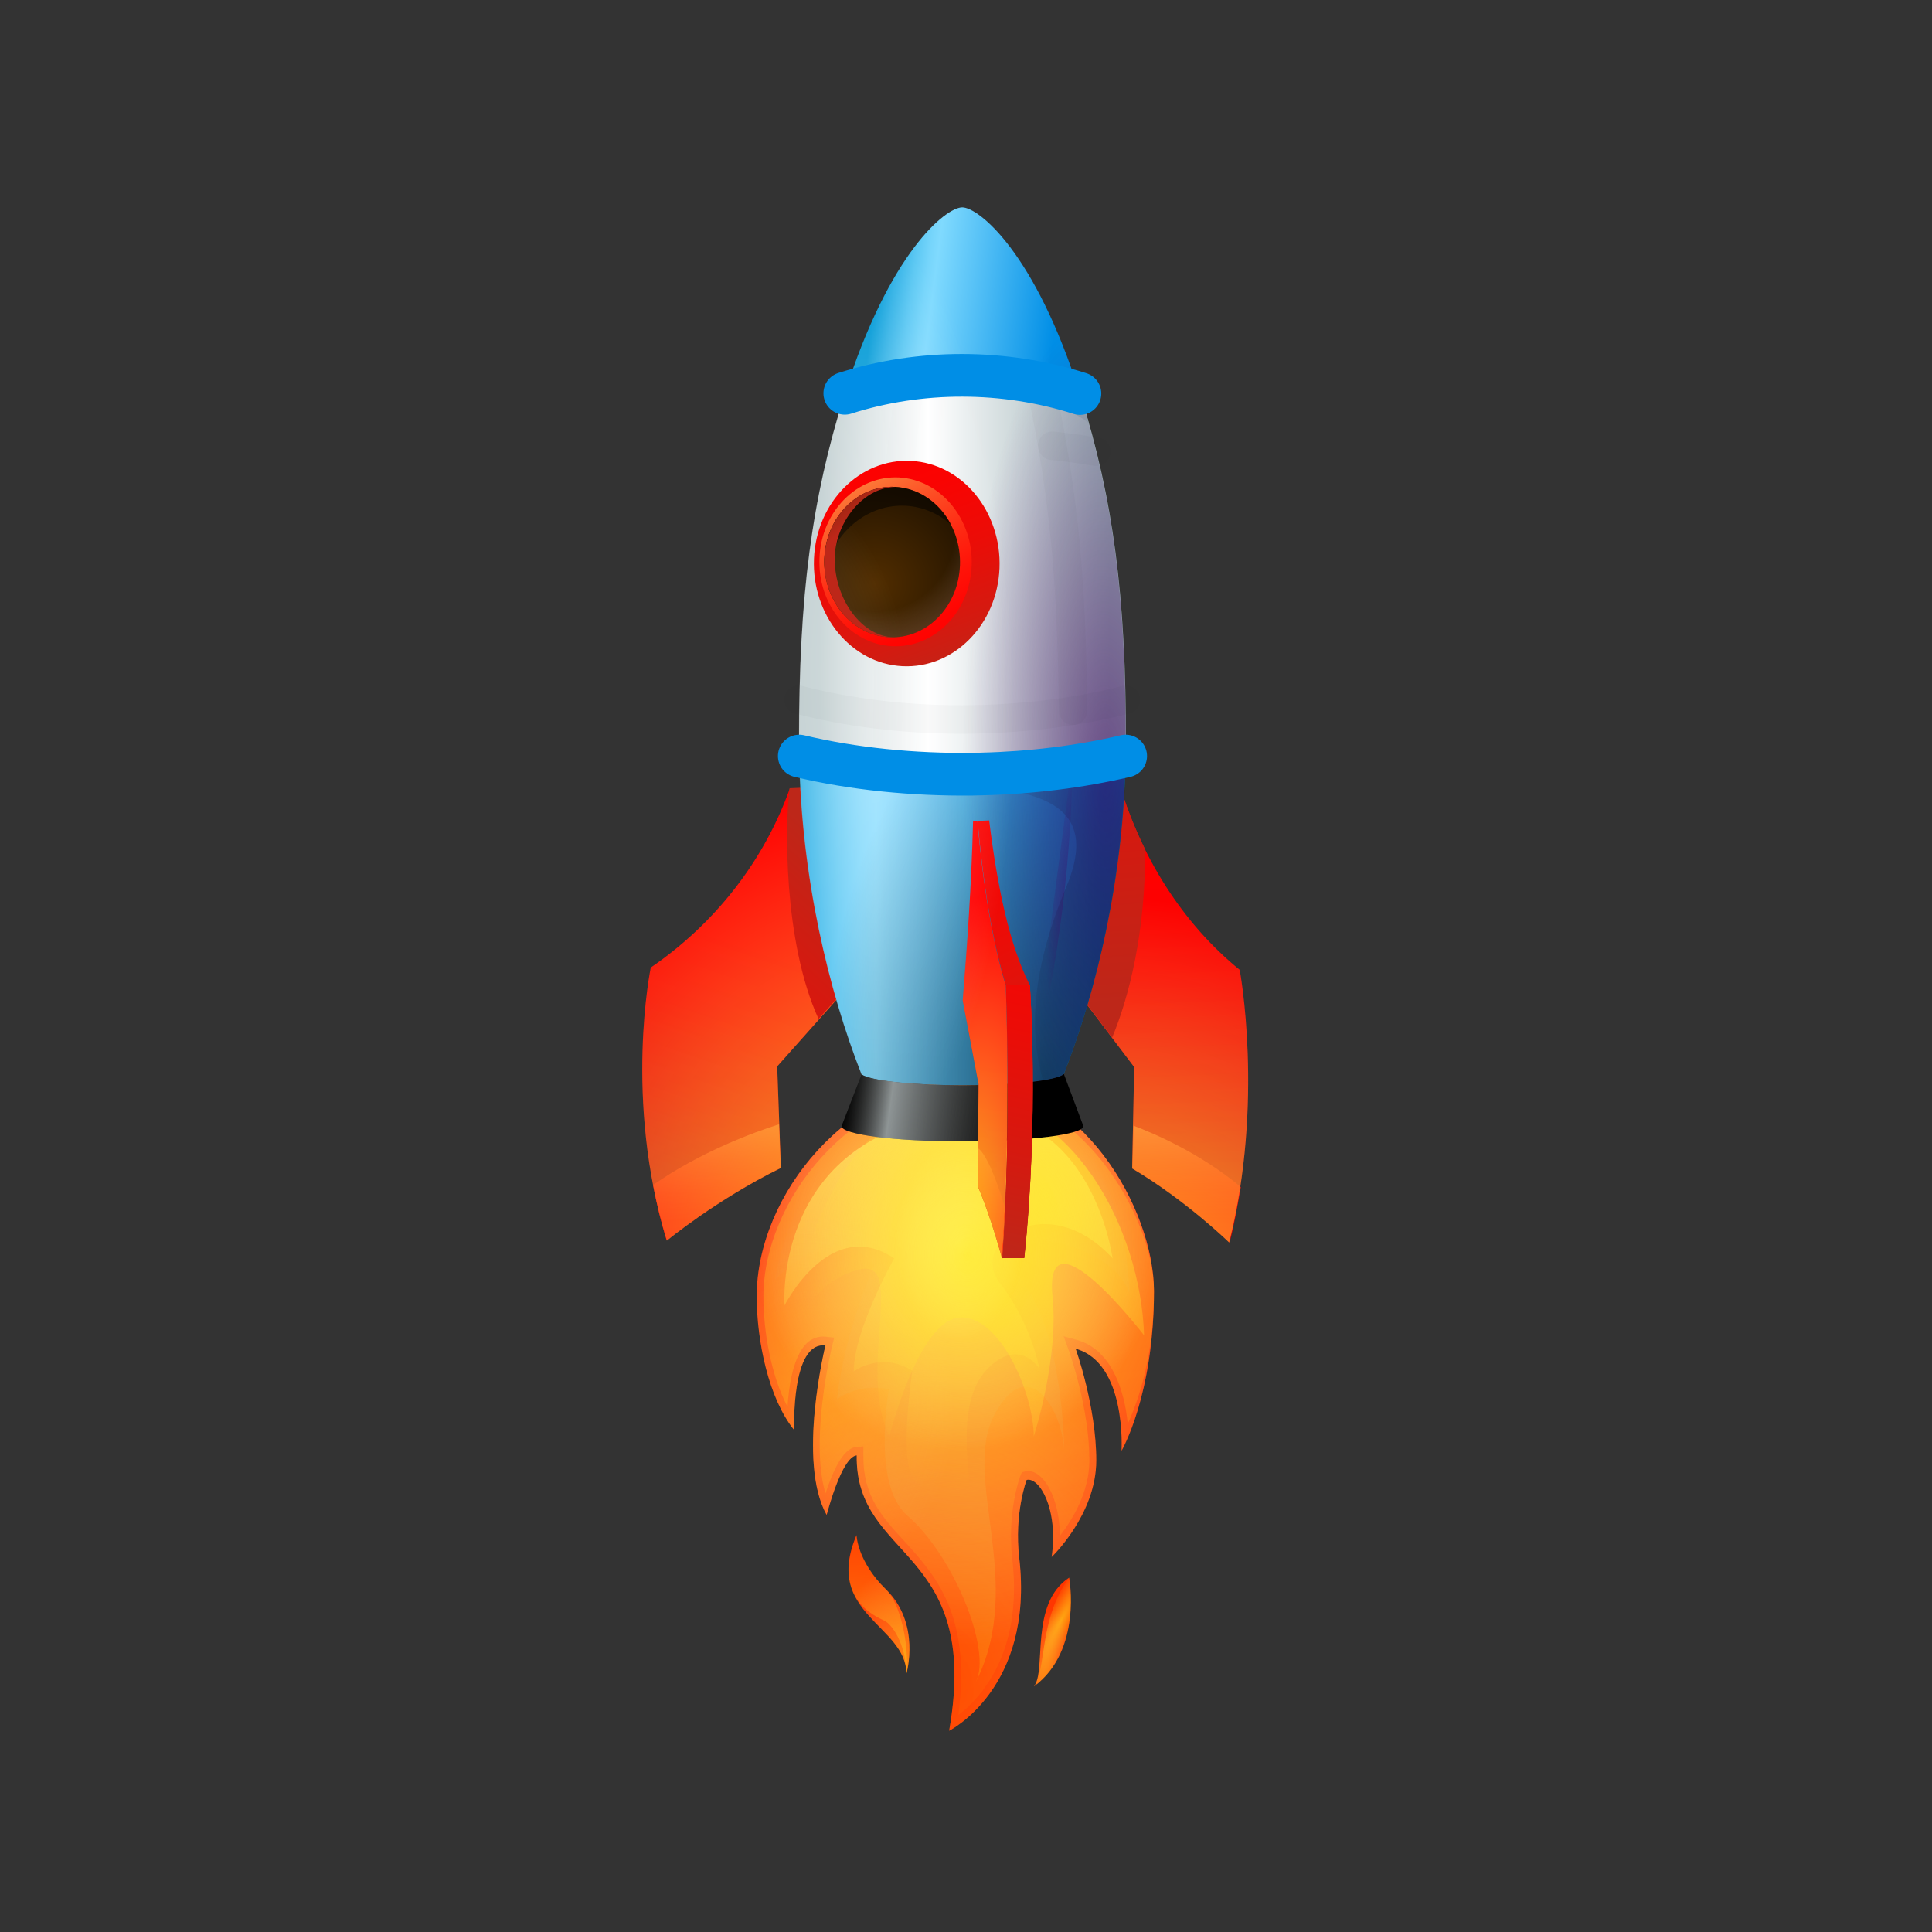 <svg width="1132" height="1132" viewBox="0 0 1132 1132" fill="none" xmlns="http://www.w3.org/2000/svg">
<rect x="0" y="0" width="1132" height="1132" fill="#333333" stroke="none"/>
<g clip-path="url(#clip0_5_2)">
<path d="M501.981 852.709C501.037 914.798 575.115 906.179 556.124 1014.06C556.124 1014.06 605.958 989.28 597.203 912.913C594.107 886.65 601.513 867.119 601.513 867.119C608.787 865.234 620.235 883.686 616.195 912.24C616.195 912.24 642.325 887.458 642.324 855.672C642.324 823.885 630.203 790.214 630.203 790.214C660.237 798.43 657.14 850.015 657.14 850.015C657.14 850.015 676.132 817.556 676.131 756.406C676.131 708.997 633.973 632.898 565.956 633.033C497.939 633.168 443.257 699.974 443.39 759.639C443.391 785.768 450.395 819.441 465.346 837.894C465.346 837.894 463.325 785.769 483.663 788.328C483.663 788.328 466.827 856.345 484.336 887.592C484.471 887.458 492.957 853.652 501.981 852.709Z" fill="url(#paint0_linear_5_2)"/>
<path d="M501.854 899.448C482.055 945.646 531.08 952.11 531.079 980.663C531.079 980.663 539.699 951.301 519.094 931.234C502.257 914.936 501.854 899.448 501.854 899.448Z" fill="url(#paint1_linear_5_2)"/>
<path d="M605.827 988.072C613.369 978.644 602.999 939.72 626.434 924.365C626.434 924.365 634.381 967.061 605.827 988.072Z" fill="url(#paint2_linear_5_2)"/>
<path opacity="0.5" d="M660.776 834.255C667.241 819.979 676.266 793.715 676.131 756.406C676.131 714.654 634.244 638.015 565.956 638.152C499.153 638.153 447.299 703.475 447.299 759.775C447.297 779.976 451.744 805.973 461.439 824.288C462.114 812.842 464.404 797.084 471.138 788.733C474.639 784.421 479.085 782.672 483.934 783.211L488.781 783.748L487.301 789.81C487.165 790.482 474.369 843.414 483.663 875.066C487.435 863.483 493.629 848.667 501.442 847.859L505.886 847.455L505.886 853.112C505.617 876.277 516.662 888.67 529.726 902.811C548.313 923.284 569.189 946.315 561.512 1004.9C574.308 995.073 599.36 968.673 593.165 913.722C589.931 886.244 597.475 865.774 597.743 864.964L598.687 862.676L600.571 862.136C604.209 861.194 608.249 863.079 611.751 867.389C616.6 873.316 620.775 884.495 621.044 899.848C628.317 890.421 638.285 874.259 638.285 855.672C638.285 825.233 626.7 792.637 626.567 792.234L623.199 782.94L631.012 785.096C651.214 790.752 658.891 814.592 660.776 834.255Z" fill="url(#paint3_linear_5_2)"/>
<path d="M531.079 980.663C532.83 963.827 527.579 939.451 519.094 931.234C511.282 923.692 502.661 910.761 501.854 899.448C488.519 932.445 507.241 944.703 517.881 949.417C522.594 951.436 530.811 963.155 531.079 980.663Z" fill="url(#paint4_radial_5_2)"/>
<path d="M571.755 985.511C601.252 927.192 563.135 865.64 582.665 828.871C602.33 791.967 622.13 826.044 623.477 849.21C623.477 849.21 623.341 774.458 594.249 745.096C565.291 715.6 650.142 722.064 661.726 757.89C661.726 757.89 661.727 638.02 565.964 638.154C470.201 638.288 454.174 749.675 454.174 749.675C454.174 749.675 489.057 711.827 512.223 741.458C512.223 741.458 494.85 780.115 490.404 819.846C490.404 819.846 502.393 810.285 520.843 813.92C520.843 813.92 510.609 869.682 531.484 887.863C558.556 911.165 581.32 966.792 571.755 985.511Z" fill="url(#paint5_linear_5_2)"/>
<path d="M564.609 916.954C579.962 891.362 550.061 825.365 581.578 799.236C598.954 784.826 609.054 802.199 609.054 802.199C609.054 802.199 604.342 775.398 585.754 751.692C567.168 727.988 613.769 695.661 651.886 737.281C651.886 737.281 638.821 637.478 550.198 654.18C452.55 672.632 459.686 764.891 459.686 764.891C459.686 764.891 486.22 711.959 523.933 737.281C523.933 737.281 500.227 779.302 500.227 803.546C500.227 803.546 516.254 791.558 534.572 803.142C534.572 803.142 525.952 859.171 536.323 867.657C561.105 887.86 564.609 916.954 564.609 916.954Z" fill="url(#paint6_linear_5_2)"/>
<path opacity="0.5" d="M501.981 852.709C501.037 914.798 575.115 906.179 556.124 1014.06C556.124 1014.06 605.958 989.28 597.203 912.913C594.107 886.65 601.513 867.119 601.513 867.119C608.787 865.234 620.235 883.686 616.195 912.24C616.195 912.24 642.325 887.458 642.324 855.672C642.324 823.885 630.203 790.214 630.203 790.214C660.237 798.43 657.14 850.015 657.14 850.015C657.14 850.015 676.132 817.556 676.131 756.406C676.131 708.997 633.973 632.898 565.956 633.033C497.939 633.168 443.257 699.974 443.39 759.639C443.391 785.768 450.395 819.441 465.346 837.894C465.346 837.894 463.325 785.769 483.663 788.328C483.663 788.328 466.827 856.345 484.336 887.592C484.471 887.458 492.957 853.652 501.981 852.709Z" fill="url(#paint7_radial_5_2)"/>
<path opacity="0.5" d="M501.981 852.709C501.037 914.798 575.115 906.179 556.124 1014.06C556.124 1014.06 605.958 989.28 597.203 912.913C594.107 886.65 601.513 867.119 601.513 867.119C608.787 865.234 620.235 883.686 616.195 912.24C616.195 912.24 642.325 887.458 642.324 855.672C642.324 823.885 630.203 790.214 630.203 790.214C660.237 798.43 657.14 850.015 657.14 850.015C657.14 850.015 676.132 817.556 676.131 756.406C676.131 708.997 633.973 632.898 565.956 633.033C497.939 633.168 443.257 699.974 443.39 759.639C443.391 785.768 450.395 819.441 465.346 837.894C465.346 837.894 463.325 785.769 483.663 788.328C483.663 788.328 466.827 856.345 484.336 887.592C484.471 887.458 492.957 853.652 501.981 852.709Z" fill="url(#paint8_radial_5_2)"/>
<path d="M670.342 782.404C668.322 718.965 627.241 643.137 563.13 643.137C499.02 643.137 466.965 729.068 464.943 779.305C464.943 779.305 477.066 749.675 504.003 743.748C530.94 737.822 502.119 803.012 521.108 841.666C521.108 841.666 537.809 774.591 561.65 772.033C585.489 769.474 605.693 816.346 605.692 841.666C605.692 841.666 620.374 796.277 616.737 760.316C611.08 705.364 670.342 782.404 670.342 782.404Z" fill="url(#paint9_radial_5_2)"/>
<path opacity="0.5" d="M501.981 852.709C501.037 914.798 575.115 906.179 556.124 1014.06C556.124 1014.06 605.958 989.28 597.203 912.913C594.107 886.65 601.513 867.119 601.513 867.119C608.787 865.234 620.235 883.686 616.195 912.24C616.195 912.24 642.325 887.458 642.324 855.672C642.324 823.885 630.203 790.214 630.203 790.214C660.237 798.43 657.14 850.015 657.14 850.015C657.14 850.015 676.132 817.556 676.131 756.406C676.131 708.997 633.973 632.898 565.956 633.033C497.939 633.168 443.257 699.974 443.39 759.639C443.391 785.768 450.395 819.441 465.346 837.894C465.346 837.894 463.325 785.769 483.663 788.328C483.663 788.328 466.827 856.345 484.336 887.592C484.471 887.458 492.957 853.652 501.981 852.709Z" fill="url(#paint10_radial_5_2)"/>
<path opacity="0.5" d="M501.854 899.448C482.055 945.646 531.08 952.11 531.079 980.663C531.079 980.663 539.699 951.301 519.094 931.234C502.257 914.936 501.854 899.448 501.854 899.448Z" fill="url(#paint11_radial_5_2)"/>
<path d="M605.817 988.062C613.36 978.634 608.375 948.867 626.424 924.355C626.424 924.355 634.371 967.051 605.817 988.062Z" fill="url(#paint12_radial_5_2)"/>
<path opacity="0.5" d="M605.827 988.072C613.369 978.644 602.999 939.72 626.434 924.365C626.434 924.365 634.381 967.061 605.827 988.072Z" fill="url(#paint13_radial_5_2)"/>
<path opacity="0.5" d="M501.981 852.709C501.037 914.798 575.115 906.179 556.124 1014.06C556.124 1014.06 605.958 989.28 597.203 912.913C594.107 886.65 601.513 867.119 601.513 867.119C608.787 865.234 620.235 883.686 616.195 912.24C616.195 912.24 642.325 887.458 642.324 855.672C642.324 823.885 630.203 790.214 630.203 790.214C660.237 798.43 657.14 850.015 657.14 850.015C657.14 850.015 676.132 817.556 676.131 756.406C676.131 708.997 633.973 632.898 565.956 633.033C497.939 633.168 443.257 699.974 443.39 759.639C443.391 785.768 450.395 819.441 465.346 837.894C465.346 837.894 463.325 785.769 483.663 788.328C483.663 788.328 466.827 856.345 484.336 887.592C484.471 887.458 492.957 853.652 501.981 852.709Z" fill="url(#paint14_radial_5_2)"/>
<path opacity="0.25" d="M501.981 852.709C501.037 914.798 575.115 906.179 556.124 1014.06C556.124 1014.06 605.958 989.28 597.203 912.913C594.107 886.65 601.513 867.119 601.513 867.119C608.787 865.234 620.235 883.686 616.195 912.24C616.195 912.24 642.325 887.458 642.324 855.672C642.324 823.885 630.203 790.214 630.203 790.214C660.237 798.43 657.14 850.015 657.14 850.015C657.14 850.015 676.132 817.556 676.131 756.406C676.131 708.997 633.973 632.898 565.956 633.033C497.939 633.168 443.257 699.974 443.39 759.639C443.391 785.768 450.395 819.441 465.346 837.894C465.346 837.894 463.325 785.769 483.663 788.328C483.663 788.328 466.827 856.345 484.336 887.592C484.471 887.458 492.957 853.652 501.981 852.709Z" fill="url(#paint15_radial_5_2)"/>
<path opacity="0.75" d="M501.981 852.709C501.037 914.798 575.115 906.179 556.124 1014.06C556.124 1014.06 605.958 989.28 597.203 912.913C594.107 886.65 601.513 867.119 601.513 867.119C608.787 865.234 620.235 883.686 616.195 912.24C616.195 912.24 642.325 887.458 642.324 855.672C642.324 823.885 630.203 790.214 630.203 790.214C660.237 798.43 657.14 850.015 657.14 850.015C657.14 850.015 676.132 817.556 676.131 756.406C676.131 708.997 633.973 632.898 565.956 633.033C497.939 633.168 443.257 699.974 443.39 759.639C443.391 785.768 450.395 819.441 465.346 837.894C465.346 837.894 463.325 785.769 483.663 788.328C483.663 788.328 466.827 856.345 484.336 887.592C484.471 887.458 492.957 853.652 501.981 852.709Z" fill="url(#paint16_radial_5_2)"/>
<path d="M726.368 568.255C693.236 541.321 668.32 502.395 655.389 457.677L651.212 443.535L624.274 572.028L664.548 625.229L663.335 684.628C695.121 703.484 720.174 727.995 720.174 727.995C740.914 645.567 726.368 568.255 726.368 568.255Z" fill="url(#paint17_linear_5_2)"/>
<path d="M720.44 727.988C720.44 727.988 695.253 703.069 663.603 684.618L664.143 659.566C676.668 664.28 703.741 675.999 727.04 695.527C725.155 706.034 723.269 717.079 720.44 727.988Z" fill="url(#paint18_linear_5_2)"/>
<path opacity="0.75" d="M726.368 568.255C693.236 541.321 668.32 502.395 655.389 457.677L651.212 443.535L624.274 572.028L664.548 625.229L663.335 684.628C695.121 703.484 720.174 727.995 720.174 727.995C740.914 645.567 726.368 568.255 726.368 568.255Z" fill="url(#paint19_radial_5_2)"/>
<path d="M671.004 497.806C664.81 485.144 659.422 471.676 655.38 457.668L653.091 449.722C652.014 449.993 650.937 450.26 649.859 450.531L624.538 572.019L651.608 607.98C661.442 584.41 671.139 546.697 671.004 497.806Z" fill="url(#paint20_linear_5_2)"/>
<path d="M469.651 465.079C466.957 464.002 465.205 463.06 462.782 461.981C447.562 504.677 418.739 541.312 381.296 566.903C381.296 566.903 365.268 644.078 390.724 726.91C390.724 726.91 419.952 702.802 457.529 684.349L455.373 624.817L499.012 575.79C486.083 542.119 473.692 504.677 469.651 465.079Z" fill="url(#paint21_linear_5_2)"/>
<path d="M390.587 726.774C390.587 726.774 419.815 702.665 457.392 684.213L456.449 658.757C441.5 663.472 410.386 674.919 382.642 694.315C384.663 704.956 387.221 715.865 390.587 726.774Z" fill="url(#paint22_linear_5_2)"/>
<path opacity="0.75" d="M469.651 465.079C466.957 464.002 465.205 463.06 462.782 461.981C447.562 504.677 418.739 541.312 381.296 566.903C381.296 566.903 365.268 644.078 390.724 726.91C390.724 726.91 419.952 702.802 457.529 684.349L455.373 624.817L499.012 575.79C486.083 542.119 473.692 504.677 469.651 465.079Z" fill="url(#paint23_radial_5_2)"/>
<path d="M462.647 461.84C459.953 481.774 458.742 551.406 479.617 597.066L498.609 575.651C485.948 542.248 476.251 501.033 472.209 461.437L462.647 461.84Z" fill="url(#paint24_linear_5_2)"/>
<path d="M468.315 442.996C499.832 450.538 535.121 454.039 570.003 453.637C571.619 453.636 573.37 453.502 574.987 453.501C604.213 452.827 633.037 449.326 659.573 442.995C659.57 440.033 659.707 437.204 659.705 434.241C659.705 349.389 652.431 292.821 633.038 231.133C588.726 216.99 539.162 216.99 494.85 231.132C475.455 292.818 468.181 349.118 468.181 434.24C468.18 437.204 468.182 440.166 468.315 442.996Z" fill="url(#paint25_linear_5_2)"/>
<path d="M632.893 231.266C606.493 147.491 573.227 121.495 563.799 121.495C554.371 121.495 521.237 147.356 494.705 231.265C539.017 217.123 588.581 217.123 632.893 231.266Z" fill="url(#paint26_linear_5_2)"/>
<path d="M563.934 635.861C594.377 635.861 619.56 633.033 623.331 629.261C642.595 580.101 658.352 514.239 659.566 442.988C633.165 449.185 604.209 452.822 574.981 453.495C573.364 453.495 571.613 453.63 569.996 453.63C535.114 454.033 499.826 450.531 468.308 442.989C469.521 514.238 485.547 580.369 504.809 629.531C509.523 633.167 534.171 635.996 563.934 635.861Z" fill="url(#paint27_linear_5_2)"/>
<path opacity="0.75" d="M563.934 635.861C594.377 635.861 619.56 633.033 623.331 629.261C642.595 580.101 658.352 514.239 659.566 442.988C633.165 449.185 604.209 452.822 574.981 453.495C573.364 453.495 571.613 453.63 569.996 453.63C535.114 454.033 499.826 450.531 468.308 442.989C469.521 514.238 485.547 580.369 504.809 629.531C509.523 633.167 534.171 635.996 563.934 635.861Z" fill="url(#paint28_radial_5_2)"/>
<path opacity="0.5" d="M574.981 453.495C573.364 453.495 571.613 453.63 569.996 453.63C535.114 454.033 499.826 450.531 468.308 442.989C468.308 444.875 468.443 446.626 468.577 448.377C539.423 470.197 658.486 439.486 624.679 519.896C602.592 572.69 603.94 607.711 611.077 632.898C617.677 631.955 622.12 630.473 623.468 629.125C642.729 579.967 658.486 514.104 659.7 442.854C633.03 449.319 604.209 452.822 574.981 453.495Z" fill="url(#paint29_radial_5_2)"/>
<path d="M563.934 635.866C534.303 635.865 509.654 633.035 504.806 629.534L493.089 659.839C493.087 664.687 524.739 668.862 563.934 668.728C602.992 668.73 634.777 664.687 634.779 659.839L623.331 629.266C619.56 633.037 594.373 635.866 563.934 635.866Z" fill="url(#paint30_linear_5_2)"/>
<path d="M563.934 635.866C534.303 635.865 509.654 633.035 504.806 629.534L493.089 659.839C493.087 664.687 524.739 668.862 563.934 668.728C602.992 668.73 634.777 664.687 634.779 659.839L623.331 629.266C619.56 633.037 594.373 635.866 563.934 635.866Z" fill="url(#paint31_linear_5_2)"/>
<path d="M637.887 247.833C637.752 247.16 633.173 231.805 632.903 231.267C588.591 217.125 539.025 217.126 494.713 231.268C494.579 231.941 494.311 232.479 494.175 233.153C539.162 220.761 608.255 224.937 637.887 247.833Z" fill="url(#paint32_linear_5_2)"/>
<path opacity="0.75" d="M563.804 121.49C554.376 121.49 521.244 147.349 494.709 231.26C475.314 292.947 468.043 349.245 468.041 434.369C468.042 437.33 468.176 440.16 468.177 443.122C469.389 514.371 485.417 580.504 504.677 629.664C509.525 633.165 534.173 635.994 563.805 635.995C594.243 635.995 619.43 633.167 623.201 629.396C642.463 580.233 658.22 514.371 659.431 443.123C659.434 440.16 659.568 437.329 659.568 434.369C659.567 349.515 652.293 292.947 632.9 231.259C606.635 147.35 573.366 121.356 563.804 121.49Z" fill="url(#paint33_radial_5_2)"/>
<path d="M600.039 737.156C608.793 655.401 603.542 579.302 603.407 577.282H589.397C589.397 577.282 592.765 654.458 587.378 737.155L600.039 737.156Z" fill="url(#paint34_linear_5_2)"/>
<path d="M589.26 577.414C581.855 553.575 576.061 520.039 572.695 481.115C571.887 481.113 571.078 481.115 570.135 481.247C569.193 518.828 566.633 554.518 564.076 586.17L573.369 635.331L572.829 694.863C580.776 713.315 587.106 737.423 587.106 737.423C592.629 654.59 589.26 577.414 589.26 577.414Z" fill="url(#paint35_linear_5_2)"/>
<path d="M588.851 707.657C588.851 707.657 580.367 678.161 573.23 672.909L573.093 694.862C581.04 713.314 587.37 737.423 587.37 737.423C587.909 727.187 588.313 717.355 588.851 707.657Z" fill="url(#paint36_linear_5_2)"/>
<path d="M603.412 577.287C591.29 553.313 584.421 519.778 579.571 480.717C577.282 480.851 575.128 480.851 572.839 480.986C576.205 519.91 581.996 553.448 589.404 577.289C589.404 577.289 592.77 654.463 587.383 737.16L600.179 737.026C608.934 654.463 603.412 577.287 603.412 577.287Z" fill="url(#paint37_linear_5_2)"/>
<path d="M600.039 737.156C608.793 655.401 603.542 579.302 603.407 577.282H589.397C589.397 577.282 592.765 654.458 587.378 737.155L600.039 737.156Z" fill="url(#paint38_linear_5_2)"/>
<path opacity="0.75" d="M589.26 577.414C581.855 553.575 576.061 520.039 572.695 481.115C571.887 481.113 571.078 481.115 570.135 481.247C569.193 518.828 566.633 554.518 564.076 586.17L573.369 635.331L572.829 694.863C580.776 713.315 587.106 737.423 587.106 737.423C592.629 654.59 589.26 577.414 589.26 577.414Z" fill="url(#paint39_radial_5_2)"/>
<path opacity="0.75" d="M563.804 121.49C554.376 121.49 521.244 147.349 494.709 231.26C475.314 292.947 468.043 349.245 468.041 434.369C468.042 437.33 468.176 440.16 468.177 443.122C469.389 514.371 485.417 580.504 504.677 629.664C509.525 633.165 534.173 635.994 563.805 635.995C594.243 635.995 619.43 633.167 623.201 629.396C642.463 580.233 658.22 514.371 659.431 443.123C659.434 440.16 659.568 437.329 659.568 434.369C659.567 349.515 652.293 292.947 632.9 231.259C606.635 147.35 573.366 121.356 563.804 121.49Z" fill="url(#paint40_radial_5_2)"/>
<g opacity="0.16">
<path opacity="0.16" d="M659.7 409.992C631.416 417.266 598.686 421.442 563.803 421.576C529.053 421.577 496.324 417.402 467.906 409.993" stroke="black" stroke-width="16.667" stroke-miterlimit="10" stroke-linecap="round" stroke-linejoin="round"/>
<path opacity="0.16" d="M616.474 261.172C625.497 262.115 633.983 263.327 642.334 264.673" stroke="black" stroke-width="16.667" stroke-miterlimit="10" stroke-linecap="round" stroke-linejoin="round"/>
<g opacity="0.16">
<path opacity="0.16" d="M533.768 222.113C533.229 225.077 532.825 228.175 532.423 231.271C523.532 292.959 520.164 349.393 520.164 434.246C520.166 437.208 520.164 440.172 520.3 442.999C520.434 445.829 520.3 448.656 520.434 451.486" stroke="black" stroke-width="16.667" stroke-miterlimit="10" stroke-linecap="round" stroke-linejoin="round"/>
</g>
<path opacity="0.16" d="M628.726 416.467C628.052 341.178 623.07 288.514 610.811 231.274C610.407 228.984 609.869 226.829 609.33 224.674" stroke="black" stroke-width="16.667" stroke-miterlimit="10" stroke-linecap="round" stroke-linejoin="round"/>
</g>
<path opacity="0.75" d="M604.204 629.259C617.134 580.233 627.776 514.102 628.583 442.986L604.204 629.259Z" fill="url(#paint41_radial_5_2)"/>
<path d="M585.618 332.955C584.272 366.087 558.817 391.812 528.779 390.332C498.744 388.851 475.579 360.566 476.925 327.433C478.274 294.299 503.729 268.574 533.764 270.056C563.799 271.537 586.964 299.822 585.618 332.955Z" fill="url(#paint42_linear_5_2)"/>
<path d="M569.317 331.47C568.239 358.676 547.364 379.822 522.717 378.608C498.068 377.398 478.942 354.232 480.154 326.891C481.234 299.682 502.109 278.536 526.756 279.75C551.271 281.095 570.394 304.263 569.317 331.47Z" fill="url(#paint43_linear_5_2)"/>
<path d="M562.453 331.338C561.509 355.718 542.787 374.44 520.968 373.362C499.014 372.15 482.044 351.677 482.986 327.3C483.93 302.92 502.652 284.198 524.471 285.276C546.29 286.353 563.395 306.961 562.453 331.338Z" fill="url(#paint44_radial_5_2)"/>
<path opacity="0.5" d="M562.453 331.338C561.509 355.718 542.787 374.44 520.968 373.362C499.014 372.15 482.044 351.677 482.986 327.3C483.93 302.92 502.652 284.198 524.471 285.276C546.29 286.353 563.395 306.961 562.453 331.338Z" fill="url(#paint45_radial_5_2)"/>
<path opacity="0.5" d="M530.67 296.326C540.637 296.865 549.797 300.905 557.203 307.236C550.603 294.711 538.618 285.954 524.476 285.281C502.522 284.068 483.935 302.925 482.991 327.305C482.991 329.728 482.992 332.152 483.262 334.576C488.918 311.41 508.313 295.248 530.67 296.326Z" fill="black"/>
<path d="M524.476 285.281C502.522 284.068 483.935 302.925 482.991 327.305C482.049 351.682 499.019 372.155 520.973 373.367C523.262 373.502 525.148 373.233 523.937 373.366C505.35 373.366 489.053 351.412 489.053 327.437C489.053 308.043 504.139 285.954 524.476 285.281Z" fill="url(#paint46_linear_5_2)"/>
<path opacity="0.5" d="M524.473 285.273C504.001 285.812 488.916 308.17 488.916 327.295C488.917 350.192 503.868 371.337 521.376 373.223C523.261 372.685 525.013 373.358 523.8 373.493C522.993 373.492 522.184 373.493 521.376 373.223C521.242 373.358 520.973 373.357 520.836 373.494C542.79 374.706 561.377 355.85 562.321 331.47C563.398 306.958 546.562 286.351 524.473 285.273Z" fill="url(#paint47_radial_5_2)"/>
<path d="M632.759 230.59C588.447 216.448 539.286 216.313 494.974 230.455" stroke="#008EE6" stroke-width="25" stroke-miterlimit="10" stroke-linecap="round" stroke-linejoin="round"/>
<path d="M659.566 442.988C633.165 449.185 604.209 452.822 574.981 453.495C573.364 453.495 571.613 453.63 569.996 453.63C535.114 454.033 499.826 450.531 468.308 442.989" stroke="#008EE6" stroke-width="25" stroke-miterlimit="10" stroke-linecap="round" stroke-linejoin="round"/>
</g>
<defs>
<linearGradient id="paint0_linear_5_2" x1="540.84" y1="622.916" x2="609.506" y2="1120.52" gradientUnits="userSpaceOnUse">
<stop stop-color="#FF0000"/>
<stop offset="0.232" stop-color="#FF1500"/>
<stop offset="0.737" stop-color="#FF3D00"/>
<stop offset="0.999" stop-color="#FF4C00"/>
</linearGradient>
<linearGradient id="paint1_linear_5_2" x1="473.009" y1="637.474" x2="540.848" y2="1129.08" gradientUnits="userSpaceOnUse">
<stop stop-color="#FF0000"/>
<stop offset="0.232" stop-color="#FF1500"/>
<stop offset="0.737" stop-color="#FF3D00"/>
<stop offset="0.999" stop-color="#FF4C00"/>
</linearGradient>
<linearGradient id="paint2_linear_5_2" x1="568.709" y1="612.163" x2="638.293" y2="1116.45" gradientUnits="userSpaceOnUse">
<stop stop-color="#FF0000"/>
<stop offset="0.232" stop-color="#FF1500"/>
<stop offset="0.737" stop-color="#FF3D00"/>
<stop offset="0.999" stop-color="#FF4C00"/>
</linearGradient>
<linearGradient id="paint3_linear_5_2" x1="542.737" y1="709.799" x2="691.577" y2="1134.88" gradientUnits="userSpaceOnUse">
<stop stop-color="#FF8000"/>
<stop offset="0.639" stop-color="#FF5B00"/>
<stop offset="0.999" stop-color="#FF4C00"/>
</linearGradient>
<radialGradient id="paint4_radial_5_2" cx="0" cy="0" r="1" gradientUnits="userSpaceOnUse" gradientTransform="translate(495.67 1057.24) rotate(180) scale(157.535 200.045)">
<stop offset="0.001" stop-color="#FFED1C" stop-opacity="0.6"/>
<stop offset="0.948" stop-color="#FFED1C" stop-opacity="0.026"/>
<stop offset="0.991" stop-color="#FFED1C" stop-opacity="0"/>
</radialGradient>
<linearGradient id="paint5_linear_5_2" x1="601.668" y1="992.74" x2="547.587" y2="689.384" gradientUnits="userSpaceOnUse">
<stop stop-color="#FF8000"/>
<stop offset="0.023" stop-color="#FE7F02" stop-opacity="0.977"/>
<stop offset="0.666" stop-color="#ED582A" stop-opacity="0.334"/>
<stop offset="1" stop-color="#E74939" stop-opacity="0"/>
</linearGradient>
<linearGradient id="paint6_linear_5_2" x1="560.007" y1="664.692" x2="548.281" y2="878.388" gradientUnits="userSpaceOnUse">
<stop stop-color="#FFBC47"/>
<stop offset="0.187" stop-color="#FFB137" stop-opacity="0.813"/>
<stop offset="0.722" stop-color="#FF940F" stop-opacity="0.278"/>
<stop offset="1" stop-color="#FF8900" stop-opacity="0"/>
</linearGradient>
<radialGradient id="paint7_radial_5_2" cx="0" cy="0" r="1" gradientUnits="userSpaceOnUse" gradientTransform="translate(561.3 723.23) rotate(-180) scale(121.862 125.61)">
<stop offset="0.001" stop-color="#FFBC47"/>
<stop offset="0.294" stop-color="#FFBF4B" stop-opacity="0.707"/>
<stop offset="0.562" stop-color="#FEC656" stop-opacity="0.438"/>
<stop offset="0.82" stop-color="#FCD368" stop-opacity="0.18"/>
<stop offset="1" stop-color="#FBE07A" stop-opacity="0"/>
</radialGradient>
<radialGradient id="paint8_radial_5_2" cx="0" cy="0" r="1" gradientUnits="userSpaceOnUse" gradientTransform="translate(561.302 729.592) rotate(-180) scale(118.107 121.739)">
<stop offset="0.001" stop-color="white"/>
<stop offset="1" stop-color="white" stop-opacity="0"/>
</radialGradient>
<radialGradient id="paint9_radial_5_2" cx="0" cy="0" r="1" gradientUnits="userSpaceOnUse" gradientTransform="translate(613.092 700.665) rotate(180) scale(145.086 214.535)">
<stop offset="0.001" stop-color="#FFED1C" stop-opacity="0.6"/>
<stop offset="0.948" stop-color="#FFED1C" stop-opacity="0.026"/>
<stop offset="0.991" stop-color="#FFED1C" stop-opacity="0"/>
</radialGradient>
<radialGradient id="paint10_radial_5_2" cx="0" cy="0" r="1" gradientUnits="userSpaceOnUse" gradientTransform="translate(561.888 727.644) rotate(-87.727) scale(58.218 37.243)">
<stop offset="0.001" stop-color="white"/>
<stop offset="1" stop-color="white" stop-opacity="0"/>
</radialGradient>
<radialGradient id="paint11_radial_5_2" cx="0" cy="0" r="1" gradientUnits="userSpaceOnUse" gradientTransform="translate(535.954 981.79) rotate(180) scale(52.048 66.093)">
<stop offset="0.001" stop-color="#FFED1C"/>
<stop offset="0.2" stop-color="#FFEE2B" stop-opacity="0.801"/>
<stop offset="0.584" stop-color="#FFF254" stop-opacity="0.417"/>
<stop offset="1" stop-color="#FFF686" stop-opacity="0"/>
</radialGradient>
<radialGradient id="paint12_radial_5_2" cx="0" cy="0" r="1" gradientUnits="userSpaceOnUse" gradientTransform="translate(621.91 948.994) rotate(117.598) scale(50.336 10.185)">
<stop offset="0.001" stop-color="#FFED1C" stop-opacity="0.6"/>
<stop offset="0.948" stop-color="#FFED1C" stop-opacity="0.026"/>
<stop offset="0.991" stop-color="#FFED1C" stop-opacity="0"/>
</radialGradient>
<radialGradient id="paint13_radial_5_2" cx="0" cy="0" r="1" gradientUnits="userSpaceOnUse" gradientTransform="translate(613.4 990.889) rotate(-86.019) scale(48.043 15.264)">
<stop offset="0.001" stop-color="#FFED1C"/>
<stop offset="0.2" stop-color="#FFEE2B" stop-opacity="0.801"/>
<stop offset="0.584" stop-color="#FFF254" stop-opacity="0.417"/>
<stop offset="1" stop-color="#FFF686" stop-opacity="0"/>
</radialGradient>
<radialGradient id="paint14_radial_5_2" cx="0" cy="0" r="1" gradientUnits="userSpaceOnUse" gradientTransform="translate(547.513 990.27) rotate(-180) scale(162.406 206.23)">
<stop offset="0.001" stop-color="#FF4C00"/>
<stop offset="0.135" stop-color="#FF5B0C" stop-opacity="0.866"/>
<stop offset="0.394" stop-color="#FF842C" stop-opacity="0.607"/>
<stop offset="0.749" stop-color="#FFC45F" stop-opacity="0.251"/>
<stop offset="1" stop-color="#FFF686" stop-opacity="0"/>
</radialGradient>
<radialGradient id="paint15_radial_5_2" cx="0" cy="0" r="1" gradientUnits="userSpaceOnUse" gradientTransform="translate(473.647 823.191) rotate(-180) scale(86.203 109.464)">
<stop offset="0.001" stop-color="#FFED1C"/>
<stop offset="0.2" stop-color="#FFEE2B" stop-opacity="0.801"/>
<stop offset="0.584" stop-color="#FFF254" stop-opacity="0.417"/>
<stop offset="1" stop-color="#FFF686" stop-opacity="0"/>
</radialGradient>
<radialGradient id="paint16_radial_5_2" cx="0" cy="0" r="1" gradientUnits="userSpaceOnUse" gradientTransform="translate(567.024 735.433) rotate(-180) scale(180.26 228.902)">
<stop offset="0.001" stop-color="#FFED1C"/>
<stop offset="0.2" stop-color="#FFEE2B" stop-opacity="0.801"/>
<stop offset="0.584" stop-color="#FFF254" stop-opacity="0.417"/>
<stop offset="1" stop-color="#FFF686" stop-opacity="0"/>
</radialGradient>
<linearGradient id="paint17_linear_5_2" x1="685.138" y1="788.671" x2="674.304" y2="501.581" gradientUnits="userSpaceOnUse">
<stop stop-color="#BD2719"/>
<stop offset="0.215" stop-color="#D41A10"/>
<stop offset="0.505" stop-color="#EC0C07"/>
<stop offset="0.774" stop-color="#FA0302"/>
<stop offset="1" stop-color="#FF0000"/>
</linearGradient>
<linearGradient id="paint18_linear_5_2" x1="695.647" y1="638.564" x2="694.874" y2="724.459" gradientUnits="userSpaceOnUse">
<stop stop-color="#FC8D41"/>
<stop offset="0.09" stop-color="#FC7837"/>
<stop offset="0.294" stop-color="#FD4D24"/>
<stop offset="0.492" stop-color="#FE2C14"/>
<stop offset="0.68" stop-color="#FF1409"/>
<stop offset="0.854" stop-color="#FF0502"/>
<stop offset="1" stop-color="#FF0000"/>
</linearGradient>
<radialGradient id="paint19_radial_5_2" cx="0" cy="0" r="1" gradientUnits="userSpaceOnUse" gradientTransform="translate(646.403 789.783) scale(264.281)">
<stop offset="0.001" stop-color="#FFED1C"/>
<stop offset="0.2" stop-color="#FFEE2B" stop-opacity="0.801"/>
<stop offset="0.584" stop-color="#FFF254" stop-opacity="0.417"/>
<stop offset="1" stop-color="#FFF686" stop-opacity="0"/>
</radialGradient>
<linearGradient id="paint20_linear_5_2" x1="651.674" y1="588.129" x2="617.623" y2="125.896" gradientUnits="userSpaceOnUse">
<stop stop-color="#BD2719"/>
<stop offset="0.215" stop-color="#D41A10"/>
<stop offset="0.505" stop-color="#EC0C07"/>
<stop offset="0.774" stop-color="#FA0302"/>
<stop offset="1" stop-color="#FF0000"/>
</linearGradient>
<linearGradient id="paint21_linear_5_2" x1="379.331" y1="748.637" x2="445.756" y2="554.177" gradientUnits="userSpaceOnUse">
<stop stop-color="#BD2719"/>
<stop offset="0.215" stop-color="#D41A10"/>
<stop offset="0.505" stop-color="#EC0C07"/>
<stop offset="0.774" stop-color="#FA0302"/>
<stop offset="1" stop-color="#FF0000"/>
</linearGradient>
<linearGradient id="paint22_linear_5_2" x1="416" y1="636.378" x2="423.737" y2="726.141" gradientUnits="userSpaceOnUse">
<stop stop-color="#FC8D41"/>
<stop offset="0.09" stop-color="#FC7837"/>
<stop offset="0.294" stop-color="#FD4D24"/>
<stop offset="0.492" stop-color="#FE2C14"/>
<stop offset="0.68" stop-color="#FF1409"/>
<stop offset="0.854" stop-color="#FF0502"/>
<stop offset="1" stop-color="#FF0000"/>
</linearGradient>
<radialGradient id="paint23_radial_5_2" cx="0" cy="0" r="1" gradientUnits="userSpaceOnUse" gradientTransform="translate(553.539 734.06) scale(284.26)">
<stop offset="0.001" stop-color="#FFED1C"/>
<stop offset="0.2" stop-color="#FFEE2B" stop-opacity="0.801"/>
<stop offset="0.584" stop-color="#FFF254" stop-opacity="0.417"/>
<stop offset="1" stop-color="#FFF686" stop-opacity="0"/>
</radialGradient>
<linearGradient id="paint24_linear_5_2" x1="494.881" y1="503.419" x2="294.344" y2="723.632" gradientUnits="userSpaceOnUse">
<stop stop-color="#BD2719"/>
<stop offset="0.215" stop-color="#D41A10"/>
<stop offset="0.505" stop-color="#EC0C07"/>
<stop offset="0.774" stop-color="#FA0302"/>
<stop offset="1" stop-color="#FF0000"/>
</linearGradient>
<linearGradient id="paint25_linear_5_2" x1="480.81" y1="337.121" x2="650.134" y2="337.121" gradientUnits="userSpaceOnUse">
<stop stop-color="#BBCACC"/>
<stop offset="0.372" stop-color="white"/>
<stop offset="1" stop-color="#99AFB3"/>
</linearGradient>
<linearGradient id="paint26_linear_5_2" x1="618.58" y1="187.881" x2="512.676" y2="174.156" gradientUnits="userSpaceOnUse">
<stop stop-color="#008EE6"/>
<stop offset="0.688" stop-color="#80DAFE"/>
<stop offset="0.733" stop-color="#76D5FB"/>
<stop offset="0.807" stop-color="#5CC8F3"/>
<stop offset="0.903" stop-color="#32B2E6"/>
<stop offset="1" stop-color="#0099D6"/>
</linearGradient>
<linearGradient id="paint27_linear_5_2" x1="645.464" y1="539.086" x2="453.557" y2="539.602" gradientUnits="userSpaceOnUse">
<stop stop-color="#008EE6"/>
<stop offset="0.688" stop-color="#80DAFE"/>
<stop offset="0.733" stop-color="#76D5FB"/>
<stop offset="0.807" stop-color="#5CC8F3"/>
<stop offset="0.903" stop-color="#32B2E6"/>
<stop offset="1" stop-color="#0099D6"/>
</linearGradient>
<radialGradient id="paint28_radial_5_2" cx="0" cy="0" r="1" gradientUnits="userSpaceOnUse" gradientTransform="translate(611.881 636.134) scale(129.466 236.96)">
<stop stop-opacity="0.75"/>
<stop offset="1" stop-opacity="0"/>
</radialGradient>
<radialGradient id="paint29_radial_5_2" cx="0" cy="0" r="1" gradientUnits="userSpaceOnUse" gradientTransform="translate(697 507.882) scale(129.466 236.96)">
<stop stop-opacity="0.75"/>
<stop offset="1" stop-opacity="0"/>
</radialGradient>
<linearGradient id="paint30_linear_5_2" x1="494.951" y1="637.758" x2="634.536" y2="656.65" gradientUnits="userSpaceOnUse">
<stop/>
<stop offset="0.196" stop-color="#4D4D4C"/>
<stop offset="0.765"/>
</linearGradient>
<linearGradient id="paint31_linear_5_2" x1="494.951" y1="637.758" x2="634.536" y2="656.65" gradientUnits="userSpaceOnUse">
<stop stop-opacity="0"/>
<stop offset="0.198" stop-color="#CFDCDE" stop-opacity="0.5"/>
<stop offset="0.765" stop-opacity="0"/>
</linearGradient>
<linearGradient id="paint32_linear_5_2" x1="433.179" y1="323.186" x2="603.165" y2="216.396" gradientUnits="userSpaceOnUse">
<stop stop-color="#BBCACC"/>
<stop offset="0.372" stop-color="white"/>
<stop offset="1" stop-color="#99AFB3"/>
</linearGradient>
<radialGradient id="paint33_radial_5_2" cx="0" cy="0" r="1" gradientUnits="userSpaceOnUse" gradientTransform="translate(647.634 455.49) rotate(-0.766) scale(83.532 270.503)">
<stop stop-color="#440063" stop-opacity="0.75"/>
<stop offset="1" stop-color="#420061" stop-opacity="0"/>
</radialGradient>
<linearGradient id="paint34_linear_5_2" x1="577.877" y1="735.291" x2="634.367" y2="473.736" gradientUnits="userSpaceOnUse">
<stop stop-color="#BD2719"/>
<stop offset="0.215" stop-color="#D41A10"/>
<stop offset="0.505" stop-color="#EC0C07"/>
<stop offset="0.774" stop-color="#FA0302"/>
<stop offset="1" stop-color="#FF0000"/>
</linearGradient>
<linearGradient id="paint35_linear_5_2" x1="557.449" y1="766.529" x2="577.02" y2="622.068" gradientUnits="userSpaceOnUse">
<stop stop-color="#BD2719"/>
<stop offset="0.215" stop-color="#D41A10"/>
<stop offset="0.505" stop-color="#EC0C07"/>
<stop offset="0.774" stop-color="#FA0302"/>
<stop offset="1" stop-color="#FF0000"/>
</linearGradient>
<linearGradient id="paint36_linear_5_2" x1="582.894" y1="635.946" x2="579.798" y2="726.742" gradientUnits="userSpaceOnUse">
<stop stop-color="#FC8D41"/>
<stop offset="0.09" stop-color="#FC7837"/>
<stop offset="0.294" stop-color="#FD4D24"/>
<stop offset="0.492" stop-color="#FE2C14"/>
<stop offset="0.68" stop-color="#FF1409"/>
<stop offset="0.854" stop-color="#FF0502"/>
<stop offset="1" stop-color="#FF0000"/>
</linearGradient>
<linearGradient id="paint37_linear_5_2" x1="611.753" y1="667.879" x2="508.178" y2="453.033" gradientUnits="userSpaceOnUse">
<stop stop-color="#BD2719"/>
<stop offset="0.215" stop-color="#D41A10"/>
<stop offset="0.505" stop-color="#EC0C07"/>
<stop offset="0.774" stop-color="#FA0302"/>
<stop offset="1" stop-color="#FF0000"/>
</linearGradient>
<linearGradient id="paint38_linear_5_2" x1="577.877" y1="735.291" x2="634.367" y2="473.736" gradientUnits="userSpaceOnUse">
<stop stop-color="#BD2719"/>
<stop offset="0.215" stop-color="#D41A10"/>
<stop offset="0.505" stop-color="#EC0C07"/>
<stop offset="0.774" stop-color="#FA0302"/>
<stop offset="1" stop-color="#FF0000"/>
</linearGradient>
<radialGradient id="paint39_radial_5_2" cx="0" cy="0" r="1" gradientUnits="userSpaceOnUse" gradientTransform="translate(562.564 722.729) rotate(-84.05) scale(199.175 66.792)">
<stop offset="0.001" stop-color="#FFED1C"/>
<stop offset="0.2" stop-color="#FFEE2B" stop-opacity="0.801"/>
<stop offset="0.584" stop-color="#FFF254" stop-opacity="0.417"/>
<stop offset="1" stop-color="#FFF686" stop-opacity="0"/>
</radialGradient>
<radialGradient id="paint40_radial_5_2" cx="0" cy="0" r="1" gradientUnits="userSpaceOnUse" gradientTransform="translate(510.472 400.041) rotate(-0.766) scale(83.532 270.503)">
<stop stop-color="white" stop-opacity="0.5"/>
<stop offset="1" stop-color="white" stop-opacity="0"/>
</radialGradient>
<radialGradient id="paint41_radial_5_2" cx="0" cy="0" r="1" gradientUnits="userSpaceOnUse" gradientTransform="translate(632.519 548.269) rotate(-1.136) scale(20.282 97.384)">
<stop stop-color="#440063" stop-opacity="0.75"/>
<stop offset="1" stop-color="#420061" stop-opacity="0"/>
</radialGradient>
<linearGradient id="paint42_linear_5_2" x1="556.977" y1="400.509" x2="505.755" y2="260.469" gradientUnits="userSpaceOnUse">
<stop stop-color="#BD2719"/>
<stop offset="0.215" stop-color="#D41A10"/>
<stop offset="0.505" stop-color="#EC0C07"/>
<stop offset="0.774" stop-color="#FA0302"/>
<stop offset="1" stop-color="#FF0000"/>
</linearGradient>
<linearGradient id="paint43_linear_5_2" x1="496.51" y1="276.736" x2="552.611" y2="381.204" gradientUnits="userSpaceOnUse">
<stop stop-color="#FC8D41"/>
<stop offset="0.09" stop-color="#FC7837"/>
<stop offset="0.294" stop-color="#FD4D24"/>
<stop offset="0.492" stop-color="#FE2C14"/>
<stop offset="0.68" stop-color="#FF1409"/>
<stop offset="0.854" stop-color="#FF0502"/>
<stop offset="1" stop-color="#FF0000"/>
</linearGradient>
<radialGradient id="paint44_radial_5_2" cx="0" cy="0" r="1" gradientUnits="userSpaceOnUse" gradientTransform="translate(512.606 341.925) scale(110.455 110.447)">
<stop stop-color="#512D00"/>
<stop offset="1"/>
</radialGradient>
<radialGradient id="paint45_radial_5_2" cx="0" cy="0" r="1" gradientUnits="userSpaceOnUse" gradientTransform="translate(512.35 311.258) rotate(-45) scale(96.905 96.905)">
<stop offset="0.487" stop-color="#F5CBC0" stop-opacity="0"/>
<stop offset="1" stop-color="#E67E62"/>
</radialGradient>
<linearGradient id="paint46_linear_5_2" x1="496.373" y1="307.972" x2="447.491" y2="253.254" gradientUnits="userSpaceOnUse">
<stop stop-color="#BD2719"/>
<stop offset="0.042" stop-color="#B42717"/>
<stop offset="0.257" stop-color="#89250F"/>
<stop offset="0.465" stop-color="#682408"/>
<stop offset="0.663" stop-color="#502304"/>
<stop offset="0.846" stop-color="#412201"/>
<stop offset="1" stop-color="#3C2200"/>
</linearGradient>
<radialGradient id="paint47_radial_5_2" cx="0" cy="0" r="1" gradientUnits="userSpaceOnUse" gradientTransform="translate(398.904 391.144) rotate(-45) scale(131.406 131.406)">
<stop stop-color="white" stop-opacity="0.5"/>
<stop offset="1" stop-color="white" stop-opacity="0"/>
</radialGradient>
<clipPath id="clip0_5_2">
<rect width="800" height="800" fill="white" transform="translate(0 565.685) rotate(-45)"/>
</clipPath>
</defs>
</svg>
